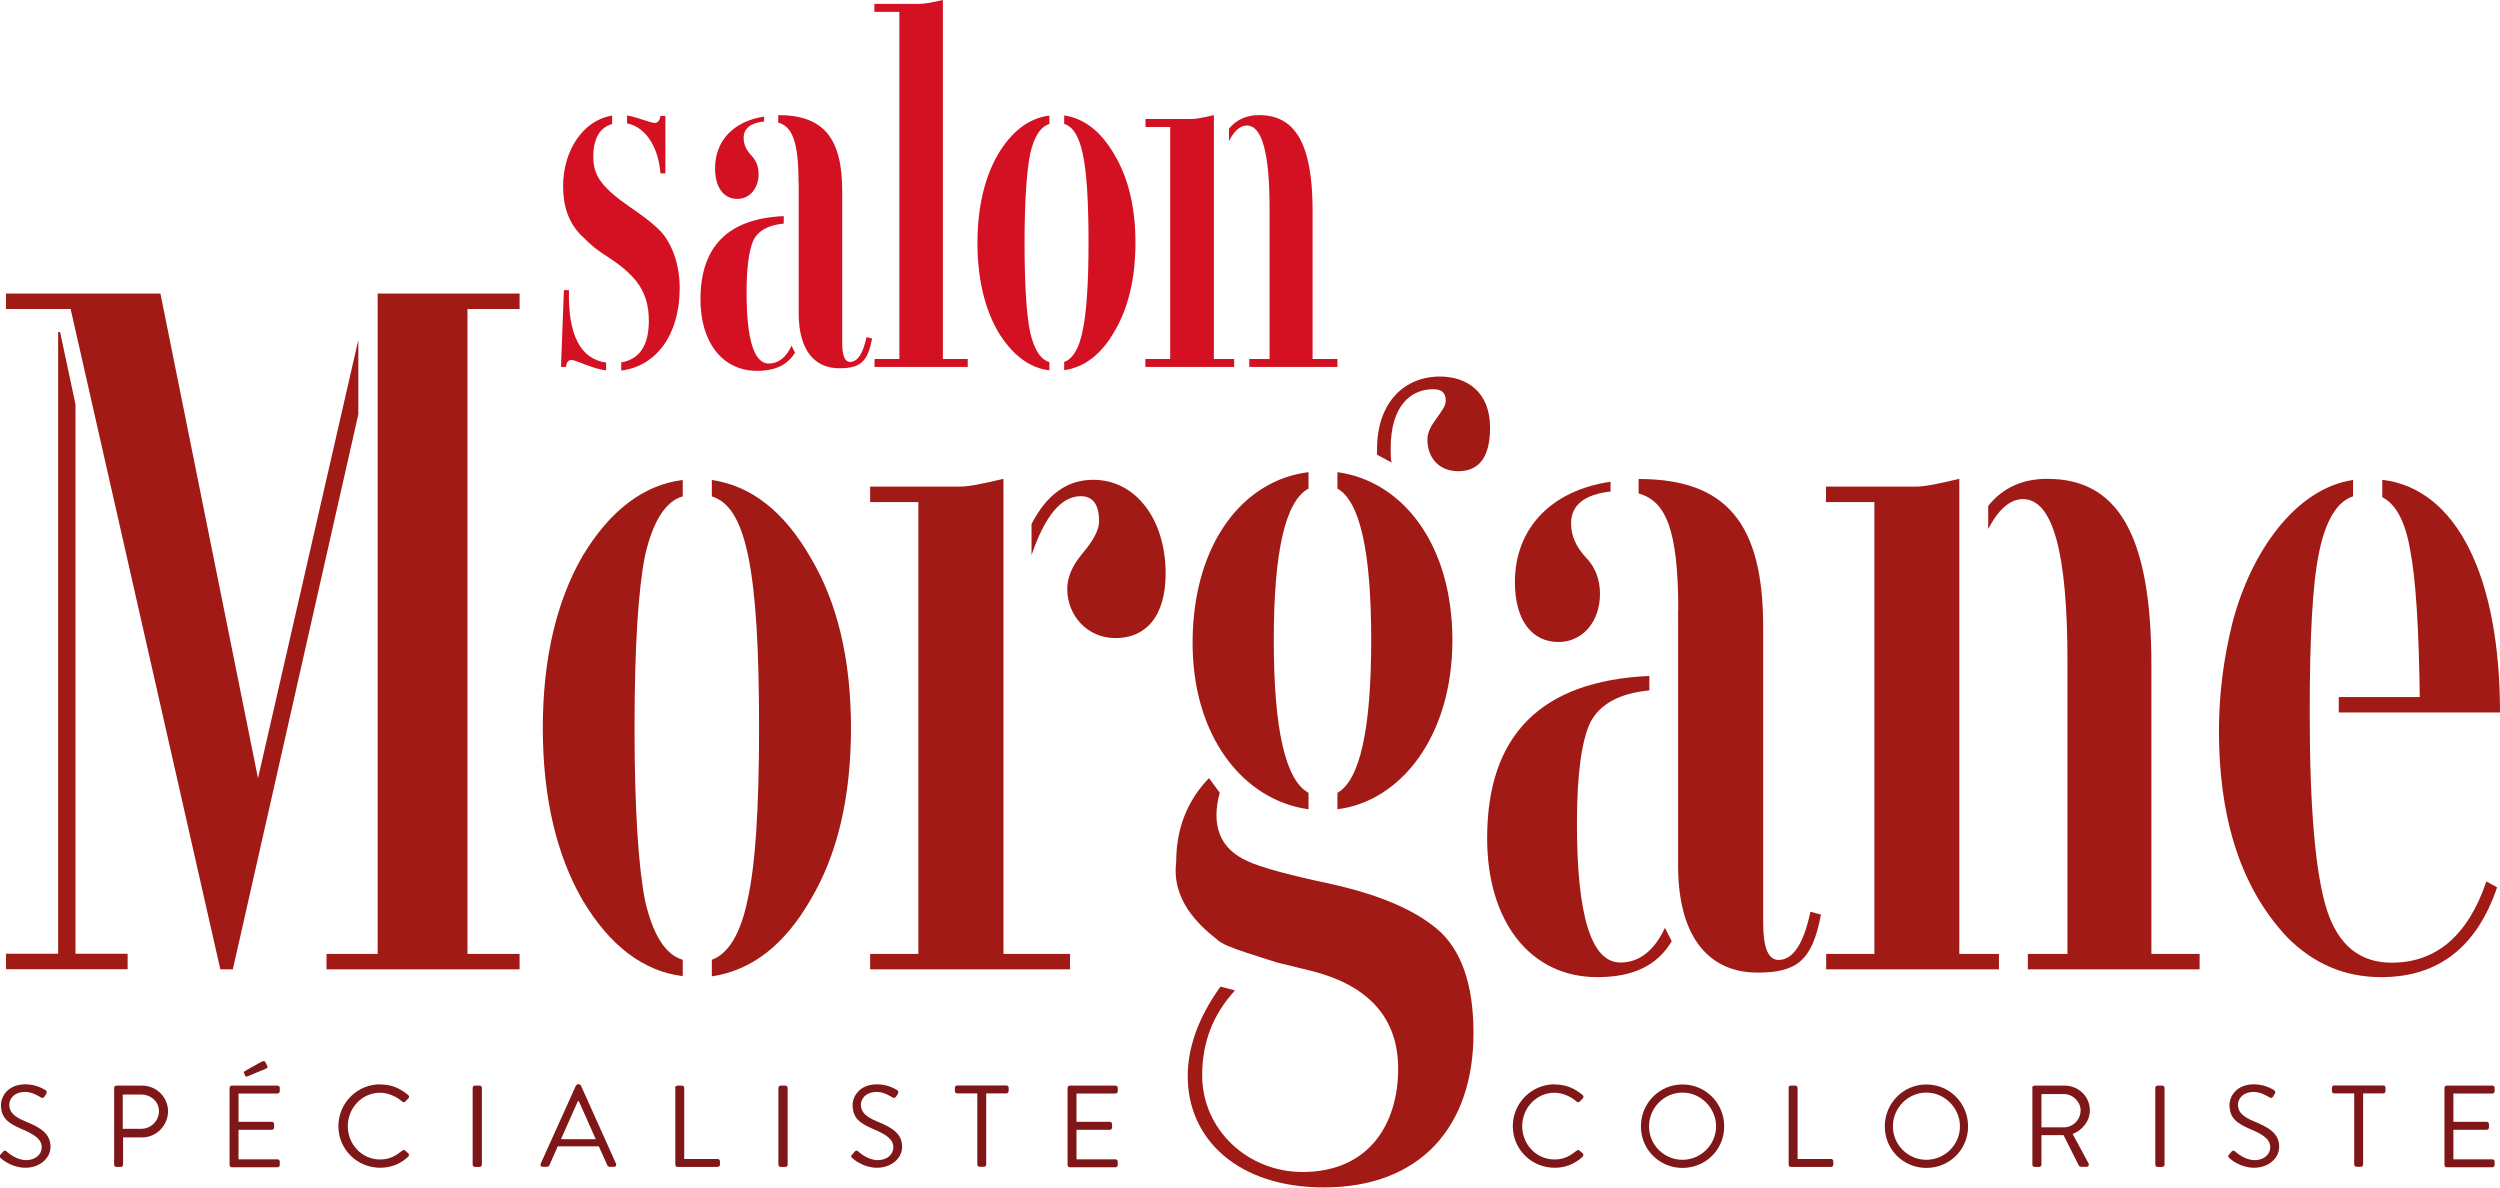 <svg xmlns="http://www.w3.org/2000/svg" id="uuid-3ecb2a9e-655f-4f16-8ee2-5057b994ddb5" viewBox="0 0 153.97 73.14"><path d="M22.07,20.93v4.58l-7.73,34.19h-.77L4.35,19.03H.37v-.95h9.51l6.01,29.85,6.18-27ZM4.65,24.91v33.83h3.21v.95H.37v-.95h3.21V20.45h.12l.95,4.46ZM32,19.03h-3.21v39.72h3.21v.95h-11.89v-.95h3.15V18.08h8.74v.95Z" style="fill:#a11a16;"></path><path d="M42.05,60.12c-2.44-.3-4.52-1.9-6.18-4.7-1.61-2.79-2.44-6.36-2.44-10.58s.83-7.79,2.44-10.58c1.67-2.79,3.75-4.4,6.18-4.7v1.01c-1.07.3-1.84,1.55-2.32,3.63-.42,2.08-.65,5.65-.65,10.64s.24,8.56.65,10.64c.48,2.08,1.25,3.33,2.32,3.63v1.01ZM43.84,59.11c1.01-.36,1.78-1.61,2.2-3.69.48-2.08.71-5.65.71-10.58,0-9.93-.83-13.62-2.91-14.27v-1.01c2.44.36,4.46,1.96,6.07,4.76,1.67,2.79,2.5,6.3,2.5,10.53s-.83,7.79-2.5,10.58c-1.61,2.79-3.63,4.34-6.07,4.7v-1.01Z" style="fill:#a11a16;"></path><path d="M53.59,30.92v-.95h5.53c.54,0,1.43-.18,2.68-.48v29.26h4.1v.95h-12.31v-.95h2.97v-27.83h-2.97ZM63.52,32.29c.95-1.84,2.2-2.74,3.81-2.74,2.62,0,4.46,2.44,4.46,5.77,0,2.68-1.25,3.98-3.09,3.98-1.72,0-2.97-1.37-2.97-3.03,0-.71.3-1.43.95-2.2s1.01-1.43,1.01-1.96c0-1.01-.36-1.55-1.13-1.55-1.19,0-2.2,1.19-3.03,3.63v-1.9Z" style="fill:#a11a16;"></path><path d="M75.12,48.82c-.54,2.02,0,3.45,1.72,4.22.77.36,2.44.83,4.99,1.37,2.97.65,5.17,1.55,6.66,2.79,1.49,1.25,2.26,3.39,2.26,6.42,0,5.77-3.27,9.51-9.22,9.51-5.29,0-8.38-2.97-8.38-6.84,0-1.78.65-3.63,2.02-5.53l.89.24c-1.37,1.49-2.02,3.21-2.02,5.23,0,3.33,2.79,5.95,6.18,5.95,4.1,0,5.89-2.97,5.89-6.36,0-3.09-1.78-5.11-5.29-6.01l-2.2-.54-1.84-.59c-.89-.3-1.55-.54-1.84-.83-1.13-.89-2.79-2.44-2.5-4.76,0-2.02.65-3.75,2.02-5.17l.65.89ZM80.59,30.09c-1.43.77-2.14,3.87-2.14,9.34s.71,8.62,2.14,9.4v1.01c-3.98-.54-7.2-4.46-7.14-10.41.06-6.01,3.15-9.87,7.14-10.35v1.01ZM82.37,29.08c3.98.54,7.08,4.4,7.08,10.35s-3.21,9.93-7.08,10.41v-1.01c1.37-.77,2.08-3.87,2.08-9.4s-.71-8.56-2.08-9.34v-1.01ZM84.81,28.01v-.36c0-2.85,1.67-4.46,3.87-4.46,1.67,0,3.09.95,3.09,3.15,0,1.78-.65,2.68-1.96,2.68-1.19,0-1.9-.83-1.9-1.96,0-.95,1.13-1.72,1.13-2.38,0-.48-.24-.71-.77-.71-1.37,0-2.62,1.01-2.62,3.63,0,.42,0,.71.06.89l-.89-.48Z" style="fill:#a11a16;"></path><path d="M102.95,57.98c-.89,1.49-2.38,2.2-4.58,2.2-4.1,0-6.78-3.39-6.78-8.56,0-6.36,3.33-9.69,9.99-9.99v.89c-1.84.18-3.03.83-3.63,1.96-.54,1.13-.83,3.21-.83,6.24,0,5.71.89,8.56,2.68,8.56,1.13,0,2.08-.71,2.74-2.14l.42.83ZM99.2,30.27c-1.61.18-2.44.83-2.44,1.96,0,.77.3,1.43.89,2.08.59.59.89,1.37.89,2.26,0,1.72-1.07,2.97-2.56,2.97-1.61,0-2.68-1.31-2.68-3.69,0-3.33,2.26-5.65,5.89-6.18v.59ZM103.36,37.58c0-4.99-.77-6.72-2.44-7.19v-.89c5.41,0,7.67,2.74,7.67,9.1v18.2c0,1.55.3,2.32.95,2.32.89,0,1.55-1.01,1.96-2.97l.65.18c-.54,2.85-1.49,3.57-3.92,3.57-2.85,0-4.88-2.02-4.88-6.6v-15.7Z" style="fill:#a11a16;"></path><path d="M112.46,30.92v-.95h5.53c.54,0,1.43-.18,2.68-.48v29.26h2.44v.95h-10.64v-.95h2.97v-27.83h-2.97ZM122.45,31.16c.89-1.13,2.14-1.67,3.63-1.67,4.22,0,6.42,3.21,6.42,11.48v17.78h2.97v.95h-10.58v-.95h2.44v-18.08c0-6.6-.89-9.93-2.74-9.93-.77,0-1.49.59-2.14,1.84v-1.43Z" style="fill:#a11a16;"></path><path d="M153.14,54.29l.65.36c-1.25,3.69-3.63,5.53-7.14,5.53-2.26,0-4.16-.83-5.77-2.44-3.09-3.27-4.22-7.79-4.22-12.72,0-2.32.3-4.52.83-6.66,1.13-4.34,3.87-8.27,7.43-8.8v1.01c-.95.3-1.67,1.43-2.08,3.39-.42,1.96-.59,5.29-.59,9.99,0,5.89.36,9.93,1.07,12.13.71,2.14,2.02,3.21,3.98,3.21,2.74,0,4.7-1.67,5.83-5ZM149.03,42.93c-.06-4.22-.24-7.25-.59-9.04-.3-1.78-.89-2.85-1.72-3.27v-1.07c4.58.54,7.25,5.95,7.25,14.33h-9.93v-.95h5Z" style="fill:#a11a16;"></path><path d="M37.34,22.81c-.85-.09-1.86-.64-2.14-.64-.21,0-.31.15-.34.43h-.31l.18-4.73h.31c-.06,2.75.7,4.24,2.29,4.46v.49ZM38.25,22.32c1.13-.18,1.71-1.04,1.71-2.56,0-1.74-.73-2.75-2.44-3.88-.43-.27-.73-.49-.92-.64-.18-.15-.46-.4-.85-.79-.73-.76-1.07-1.74-1.07-2.99,0-2.17,1.22-4.06,3.02-4.34v.52c-.76.21-1.16.89-1.16,2.02s.49,1.86,2.2,3.05c.76.52,1.34.95,1.68,1.28.73.61,1.44,1.92,1.44,3.76,0,2.93-1.5,4.82-3.6,5.07v-.49ZM38.62,7.11c.58.09,1.44.46,1.71.46.18,0,.31-.15.34-.43h.31v3.54h-.31c-.09-1.47-.82-2.84-2.05-3.08v-.49Z" style="fill:#d31122;"></path><path d="M48.97,21.71c-.46.76-1.22,1.13-2.35,1.13-2.11,0-3.48-1.74-3.48-4.4,0-3.27,1.71-4.98,5.13-5.13v.46c-.95.09-1.56.43-1.86,1.01-.27.58-.43,1.65-.43,3.21,0,2.93.46,4.4,1.37,4.4.58,0,1.07-.37,1.4-1.1l.21.43ZM47.05,7.48c-.82.09-1.25.43-1.25,1.01,0,.4.15.73.46,1.07.31.31.46.7.46,1.16,0,.89-.55,1.53-1.31,1.53-.82,0-1.37-.67-1.37-1.89,0-1.71,1.16-2.9,3.02-3.18v.31ZM49.18,11.24c0-2.56-.4-3.45-1.25-3.69v-.46c2.78,0,3.94,1.4,3.94,4.67v9.34c0,.79.15,1.19.49,1.19.46,0,.79-.52,1.01-1.53l.34.09c-.27,1.47-.76,1.83-2.02,1.83-1.47,0-2.5-1.04-2.5-3.39v-8.06Z" style="fill:#d31122;"></path><path d="M53.85.73V.24h2.75c.34,0,.82-.09,1.47-.24v22.11h1.53v.49h-5.74v-.49h1.53V.73h-1.53Z" style="fill:#d31122;"></path><path d="M64.63,22.81c-1.25-.15-2.32-.98-3.18-2.41-.82-1.44-1.25-3.27-1.25-5.44s.43-4,1.25-5.43c.85-1.44,1.92-2.26,3.18-2.41v.52c-.55.15-.95.79-1.19,1.86-.21,1.07-.34,2.9-.34,5.47s.12,4.4.34,5.47c.24,1.07.64,1.71,1.19,1.86v.52ZM65.54,22.29c.52-.18.92-.82,1.13-1.89.24-1.07.37-2.9.37-5.44,0-5.1-.43-6.99-1.5-7.33v-.52c1.25.18,2.29,1.01,3.11,2.44.85,1.44,1.28,3.24,1.28,5.4s-.43,4-1.28,5.44c-.82,1.44-1.86,2.23-3.11,2.41v-.52Z" style="fill:#d31122;"></path><path d="M70.55,7.82v-.49h2.84c.27,0,.73-.09,1.37-.24v15.02h1.25v.49h-5.47v-.49h1.53V7.82h-1.53ZM75.68,7.94c.46-.58,1.1-.85,1.86-.85,2.17,0,3.3,1.65,3.3,5.89v9.13h1.53v.49h-5.43v-.49h1.25v-9.28c0-3.39-.46-5.1-1.4-5.1-.4,0-.76.31-1.1.95v-.73Z" style="fill:#d31122;"></path><path d="M.04,71.11s.07-.09.11-.14c.07-.09.15-.15.25-.06.05.04.57.54,1.21.54.58,0,.96-.36.96-.79,0-.49-.43-.79-1.25-1.13-.79-.34-1.26-.66-1.26-1.48,0-.49.39-1.27,1.52-1.27.7,0,1.22.36,1.22.36.04.02.13.11.04.24-.03.04-.06.09-.09.14-.06.1-.14.13-.25.06-.05-.03-.5-.33-.94-.33-.76,0-.99.49-.99.79,0,.48.36.76.96,1.01.96.39,1.58.76,1.58,1.58,0,.74-.71,1.29-1.54,1.29s-1.41-.49-1.51-.58c-.06-.05-.13-.11-.04-.24Z" style="fill:#7f1718;"></path><path d="M7.03,67c0-.07.06-.14.14-.14h1.58c.88,0,1.6.71,1.6,1.58s-.72,1.61-1.59,1.61h-1.18v1.68c0,.07-.06.14-.14.14h-.27c-.08,0-.14-.06-.14-.14v-4.73ZM8.7,69.52c.59,0,1.09-.48,1.09-1.09,0-.58-.5-1.02-1.09-1.02h-1.14v2.11h1.14Z" style="fill:#7f1718;"></path><path d="M14.14,67c0-.07.06-.14.14-.14h2.81c.08,0,.14.06.14.14v.21c0,.07-.06.14-.14.14h-2.4v1.74h2.05c.07,0,.14.06.14.14v.21c0,.08-.06.14-.14.14h-2.05v1.82h2.4c.08,0,.14.06.14.14v.21c0,.07-.06.14-.14.14h-2.81c-.08,0-.14-.06-.14-.14v-4.73ZM15.03,66.11c-.03-.06,0-.11.04-.14l1.07-.6s.15-.04.19.02l.13.26c.03.06.01.13-.04.15l-1.15.48c-.1.04-.14.04-.16-.01l-.07-.16Z" style="fill:#7f1718;"></path><path d="M23.42,66.79c.72,0,1.24.25,1.73.66.06.06.06.14,0,.2l-.19.19c-.06.07-.11.06-.19,0-.37-.32-.88-.54-1.36-.54-1.13,0-1.99.95-1.99,2.06s.86,2.05,1.99,2.05c.62,0,.99-.25,1.36-.54.07-.06.13-.05.17-.02l.21.19c.06.04.04.14,0,.19-.49.47-1.1.69-1.73.69-1.43,0-2.58-1.14-2.58-2.56s1.15-2.58,2.58-2.58Z" style="fill:#7f1718;"></path><path d="M29.11,67c0-.07.06-.14.14-.14h.29c.07,0,.14.06.14.14v4.73c0,.07-.06.14-.14.14h-.29c-.07,0-.14-.06-.14-.14v-4.73Z" style="fill:#7f1718;"></path><path d="M33.3,71.67l2.17-4.81s.06-.08.12-.08h.07c.06,0,.1.04.12.08l2.16,4.81c.04.09-.01.19-.12.19h-.29c-.06,0-.11-.04-.12-.08l-.53-1.18h-2.53l-.52,1.18s-.06.08-.12.08h-.29c-.11,0-.16-.09-.12-.19ZM36.69,70.16c-.35-.78-.69-1.56-1.04-2.34h-.06l-1.04,2.34h2.14Z" style="fill:#7f1718;"></path><path d="M41.58,67c0-.07.06-.14.14-.14h.28c.07,0,.14.06.14.14v4.38h2.06c.08,0,.14.06.14.14v.21c0,.07-.06.14-.14.14h-2.47c-.08,0-.14-.06-.14-.14v-4.73Z" style="fill:#7f1718;"></path><path d="M47.94,67c0-.07.06-.14.14-.14h.29c.07,0,.14.06.14.14v4.73c0,.07-.06.14-.14.14h-.29c-.07,0-.14-.06-.14-.14v-4.73Z" style="fill:#7f1718;"></path><path d="M52.49,71.11s.07-.09.11-.14c.07-.09.15-.15.25-.06.05.04.57.54,1.21.54.58,0,.96-.36.96-.79,0-.49-.43-.79-1.25-1.13-.79-.34-1.26-.66-1.26-1.48,0-.49.39-1.27,1.52-1.27.7,0,1.22.36,1.22.36.04.02.13.11.04.24-.03.04-.06.09-.09.14-.06.1-.14.13-.25.06-.05-.03-.5-.33-.94-.33-.76,0-.99.49-.99.79,0,.48.36.76.96,1.01.96.39,1.58.76,1.58,1.58,0,.74-.71,1.29-1.54,1.29s-1.41-.49-1.51-.58c-.06-.05-.13-.11-.04-.24Z" style="fill:#7f1718;"></path><path d="M60.19,67.34h-1.24c-.08,0-.14-.06-.14-.14v-.21c0-.07.06-.14.14-.14h3.03c.08,0,.14.06.14.14v.21c0,.07-.06.14-.14.14h-1.24v4.38c0,.07-.06.14-.14.14h-.27c-.07,0-.14-.06-.14-.14v-4.38Z" style="fill:#7f1718;"></path><path d="M65.75,67c0-.07.06-.14.14-.14h2.81c.08,0,.14.06.14.14v.21c0,.07-.06.14-.14.14h-2.4v1.74h2.05c.07,0,.14.06.14.14v.21c0,.08-.06.14-.14.14h-2.05v1.82h2.4c.08,0,.14.06.14.14v.21c0,.07-.06.14-.14.14h-2.81c-.08,0-.14-.06-.14-.14v-4.73Z" style="fill:#7f1718;"></path><path d="M95.75,66.79c.72,0,1.24.25,1.73.66.06.06.06.14,0,.2l-.19.19c-.06.07-.11.06-.19,0-.37-.32-.88-.54-1.36-.54-1.13,0-1.99.95-1.99,2.06s.86,2.05,1.99,2.05c.62,0,.99-.25,1.36-.54.07-.06.13-.05.17-.02l.21.19c.06.04.04.14,0,.19-.49.47-1.1.69-1.73.69-1.43,0-2.58-1.14-2.58-2.56s1.15-2.58,2.58-2.58Z" style="fill:#7f1718;"></path><path d="M103.62,66.79c1.43,0,2.57,1.15,2.57,2.58s-1.14,2.56-2.57,2.56-2.56-1.14-2.56-2.56,1.13-2.58,2.56-2.58ZM103.62,71.43c1.13,0,2.07-.93,2.07-2.06s-.94-2.08-2.07-2.08-2.06.94-2.06,2.08.93,2.06,2.06,2.06Z" style="fill:#7f1718;"></path><path d="M110.15,67c0-.07.06-.14.14-.14h.28c.07,0,.14.06.14.14v4.38h2.06c.08,0,.14.06.14.14v.21c0,.07-.06.14-.14.14h-2.47c-.08,0-.14-.06-.14-.14v-4.73Z" style="fill:#7f1718;"></path><path d="M118.64,66.79c1.43,0,2.57,1.15,2.57,2.58s-1.14,2.56-2.57,2.56-2.56-1.14-2.56-2.56,1.14-2.58,2.56-2.58ZM118.64,71.43c1.14,0,2.07-.93,2.07-2.06s-.94-2.08-2.07-2.08-2.06.94-2.06,2.08.93,2.06,2.06,2.06Z" style="fill:#7f1718;"></path><path d="M125.16,67c0-.07.06-.14.14-.14h1.85c.86,0,1.56.67,1.56,1.52,0,.66-.44,1.21-1.06,1.46l.98,1.81c.05.09,0,.21-.12.21h-.36c-.06,0-.1-.04-.11-.06l-.95-1.89h-1.36v1.82c0,.07-.06.14-.14.14h-.28c-.08,0-.14-.06-.14-.14v-4.73ZM127.11,69.43c.55,0,1.03-.46,1.03-1.04,0-.54-.48-1.01-1.03-1.01h-1.38v2.05h1.38Z" style="fill:#7f1718;"></path><path d="M132.74,67c0-.07.06-.14.14-.14h.29c.07,0,.14.06.14.14v4.73c0,.07-.06.14-.14.14h-.29c-.07,0-.14-.06-.14-.14v-4.73Z" style="fill:#7f1718;"></path><path d="M137.29,71.11s.07-.09.11-.14c.07-.09.15-.15.25-.06.05.04.57.54,1.21.54.58,0,.96-.36.96-.79,0-.49-.43-.79-1.25-1.13-.79-.34-1.26-.66-1.26-1.48,0-.49.39-1.27,1.52-1.27.7,0,1.22.36,1.22.36.04.02.13.11.04.24-.03.04-.06.09-.08.14-.06.1-.14.13-.25.06-.05-.03-.5-.33-.94-.33-.76,0-.99.49-.99.79,0,.48.36.76.96,1.01.96.39,1.58.76,1.58,1.58,0,.74-.71,1.29-1.54,1.29s-1.41-.49-1.51-.58c-.06-.05-.13-.11-.04-.24Z" style="fill:#7f1718;"></path><path d="M144.99,67.34h-1.24c-.08,0-.13-.06-.13-.14v-.21c0-.07.06-.14.13-.14h3.03c.08,0,.14.06.14.14v.21c0,.07-.06.14-.14.14h-1.24v4.38c0,.07-.06.14-.14.14h-.27c-.07,0-.14-.06-.14-.14v-4.38Z" style="fill:#7f1718;"></path><path d="M150.55,67c0-.07.06-.14.14-.14h2.81c.08,0,.14.06.14.14v.21c0,.07-.06.14-.14.14h-2.4v1.74h2.05c.07,0,.14.06.14.14v.21c0,.08-.06.14-.14.14h-2.05v1.82h2.4c.08,0,.14.06.14.14v.21c0,.07-.06.14-.14.14h-2.81c-.08,0-.14-.06-.14-.14v-4.73Z" style="fill:#7f1718;"></path></svg>